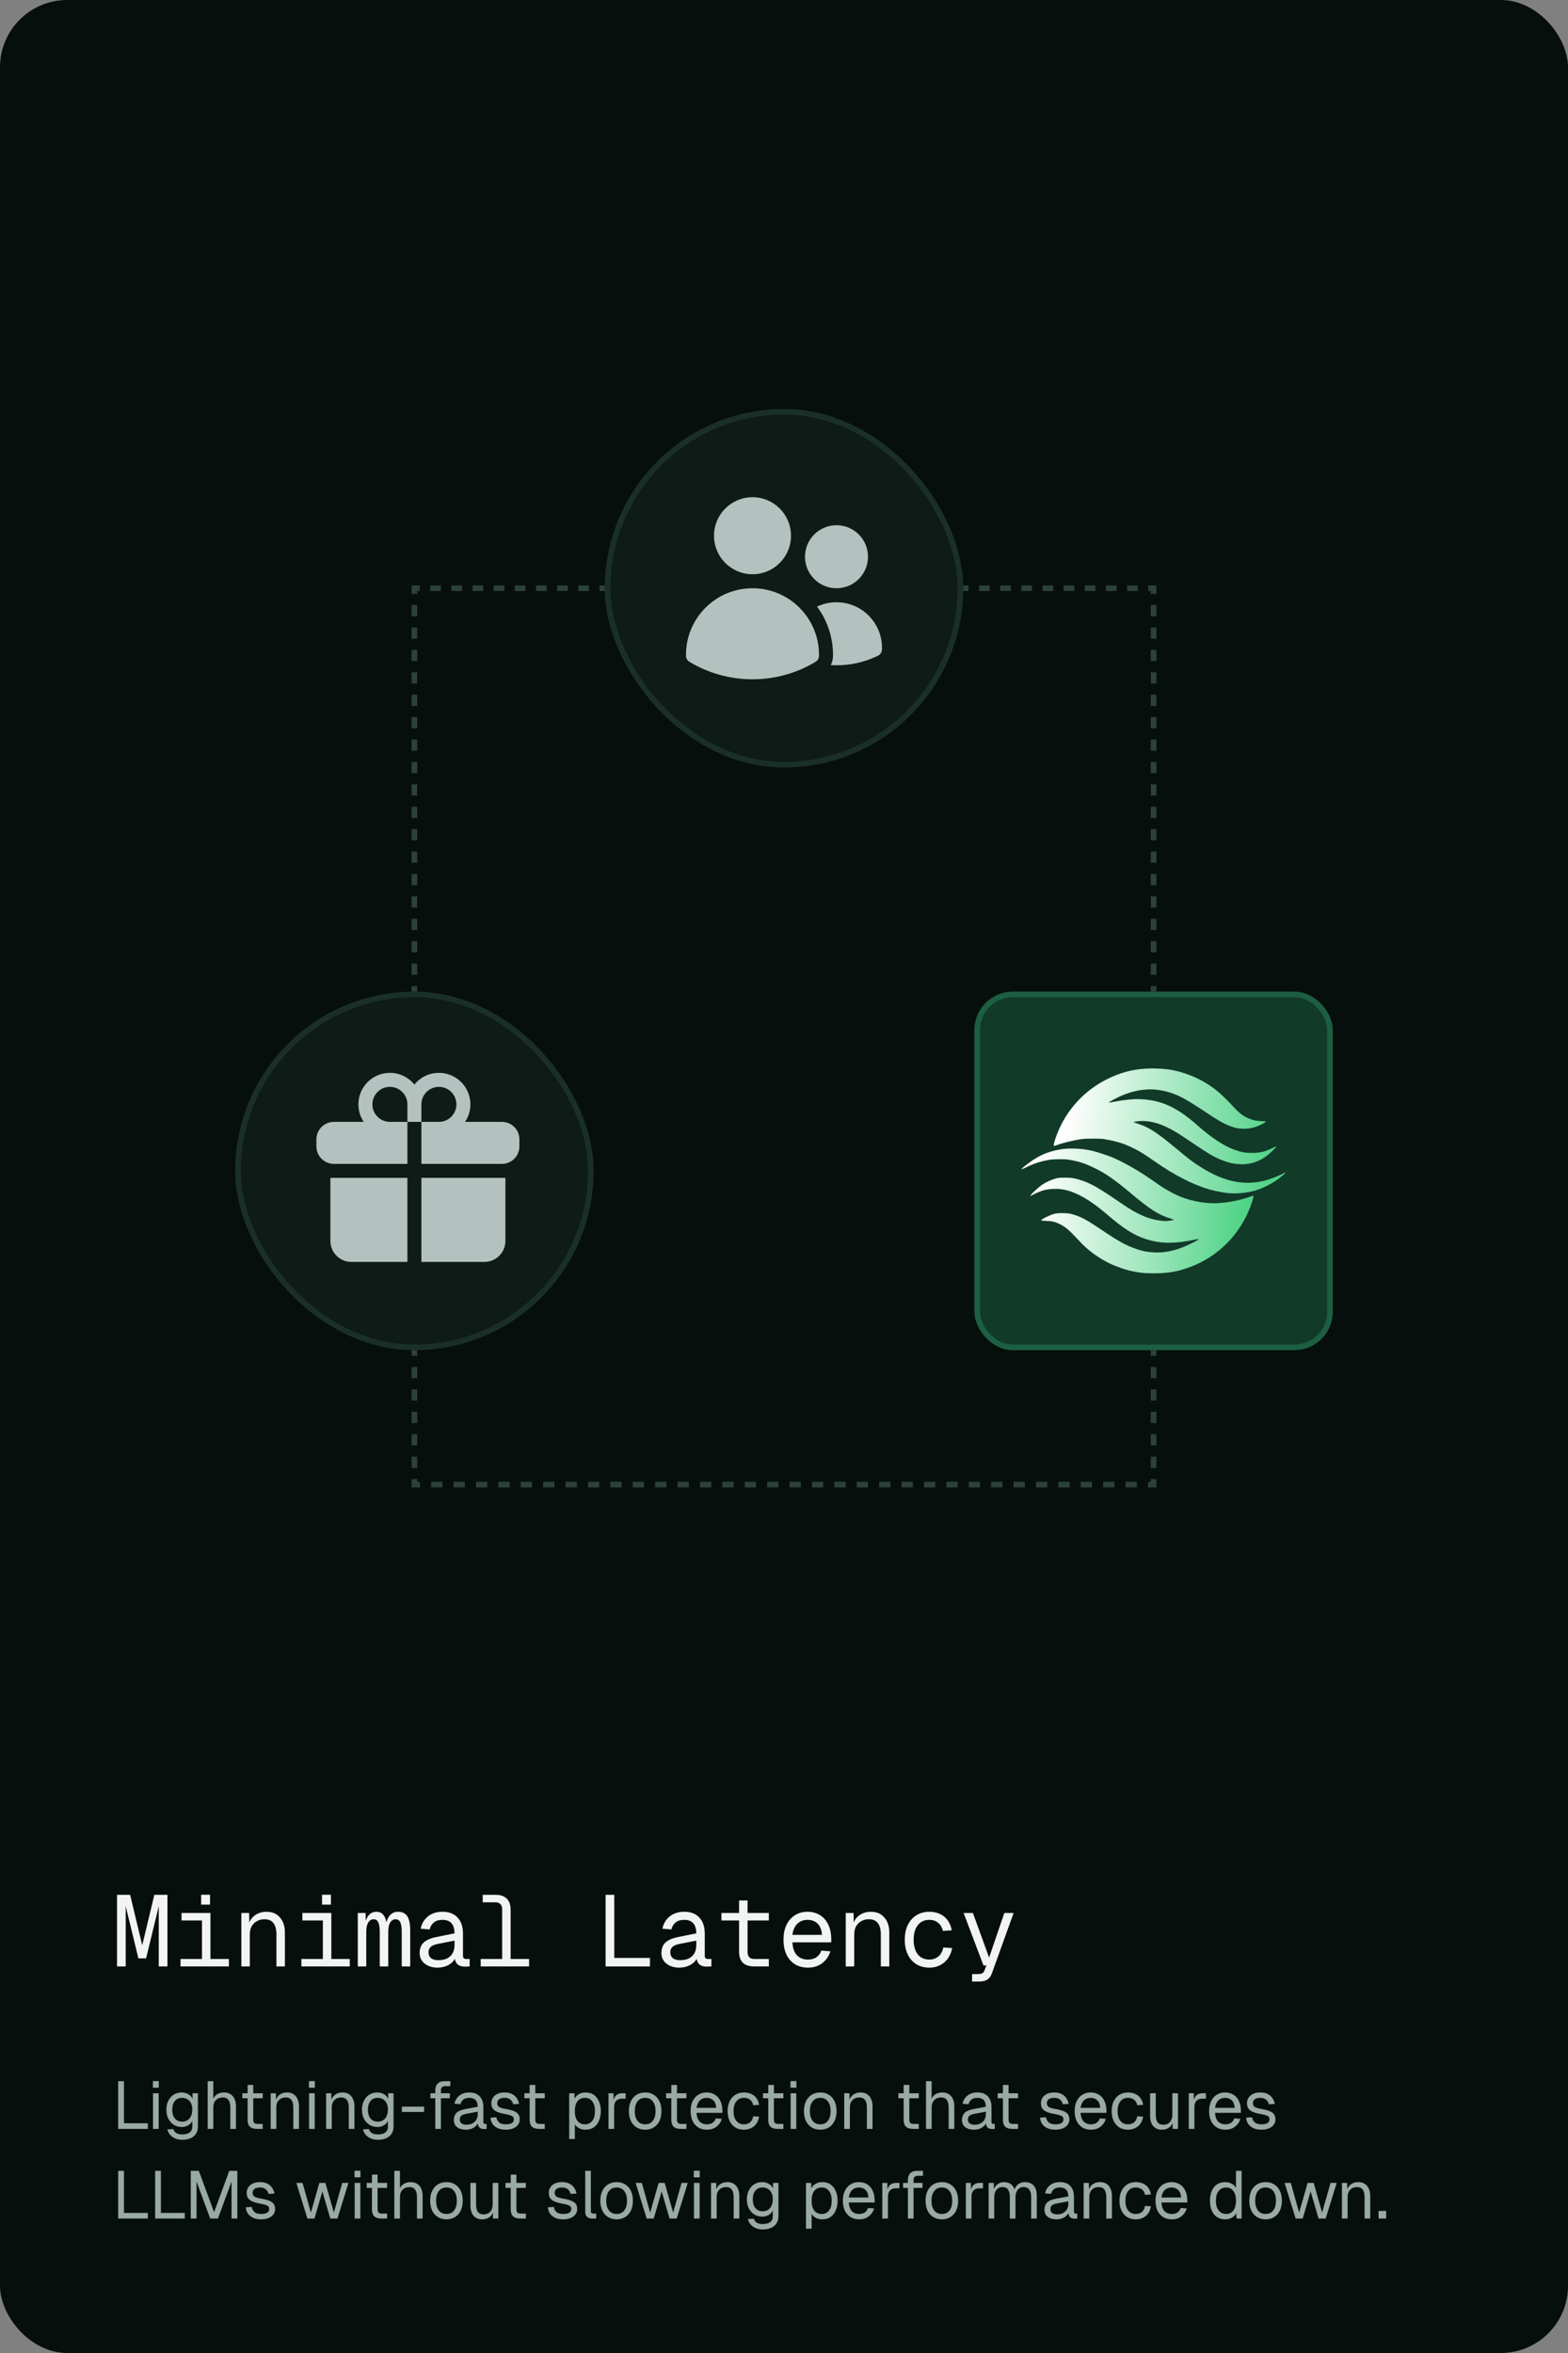 <svg width="280" height="420" viewBox="0 0 280 420" fill="none" xmlns="http://www.w3.org/2000/svg">
<rect x="0" y="0" width="280" height="420" fill="#808080" stroke="none"/>
<rect width="280" height="420" rx="12" fill="#070F0D"/>
<rect width="240" height="298" transform="translate(20 20)" fill="#070F0D"/>
<rect x="108.5" y="73.5" width="63" height="63" rx="31.5" fill="#0E1B17"/>
<rect x="108.5" y="73.5" width="63" height="63" rx="31.5" stroke="#1B2F2A"/>
<path d="M127.5 95.625C127.5 91.828 130.578 88.75 134.375 88.75C138.172 88.75 141.25 91.828 141.25 95.625C141.25 99.422 138.172 102.5 134.375 102.5C130.578 102.5 127.5 99.422 127.5 95.625Z" fill="#B4C2BF"/>
<path d="M143.75 99.375C143.75 96.268 146.268 93.75 149.375 93.75C152.482 93.75 155 96.268 155 99.375C155 102.482 152.482 105 149.375 105C146.268 105 143.75 102.482 143.75 99.375Z" fill="#B4C2BF"/>
<path d="M122.5 116.875C122.5 110.317 127.817 105 134.375 105C140.933 105 146.25 110.317 146.25 116.875V116.879C146.25 116.946 146.249 117.012 146.248 117.078C146.241 117.509 146.012 117.906 145.643 118.128C142.351 120.11 138.494 121.25 134.375 121.25C130.256 121.25 126.399 120.11 123.107 118.128C122.738 117.906 122.509 117.509 122.502 117.078C122.501 117.011 122.5 116.943 122.5 116.875Z" fill="#B4C2BF"/>
<path d="M148.75 116.88C148.75 116.96 148.749 117.041 148.748 117.12C148.738 117.685 148.602 118.23 148.359 118.72C148.695 118.74 149.034 118.75 149.375 118.75C152.034 118.75 154.553 118.134 156.794 117.035C157.206 116.834 157.474 116.423 157.493 115.965C157.497 115.852 157.5 115.739 157.5 115.625C157.5 111.138 153.862 107.5 149.375 107.5C148.131 107.5 146.952 107.78 145.898 108.279C147.689 110.677 148.75 113.652 148.75 116.875V116.88Z" fill="#B4C2BF"/>
<rect x="174.5" y="177.5" width="63" height="63" rx="6.357" fill="#113A29"/>
<rect x="174.5" y="177.5" width="63" height="63" rx="6.357" stroke="#1C5F43"/>
<path d="M204.185 227.222C202.111 226.975 200.862 226.651 198.922 225.852C197.983 225.465 197.514 225.224 196.525 224.616C195.028 223.696 193.861 222.732 192.676 221.451C190.919 219.549 190.355 219.061 189.27 218.509C188.433 218.091 187.92 217.964 186.854 217.926C186.36 217.907 185.935 217.862 185.916 217.837C185.827 217.691 187.355 216.924 188.237 216.664C188.865 216.48 190.602 216.493 191.325 216.689C192.936 217.127 193.918 217.64 196.639 219.479C199.797 221.61 201.198 222.377 203.024 222.973C204.109 223.328 204.54 223.417 205.656 223.519C207.85 223.722 210.05 223.252 212.523 222.054C213.563 221.553 214.172 221.191 214.058 221.153C214.026 221.147 213.512 221.236 212.923 221.356C210.139 221.933 207.818 221.978 205.77 221.49C203.278 220.9 201.363 219.841 198.605 217.539C198.085 217.101 197.412 216.537 197.114 216.29C194.495 214.102 192.143 212.79 190.076 212.358C189.017 212.136 187.438 212.174 186.43 212.441C185.884 212.587 185.041 212.935 184.47 213.246C184.236 213.379 184.026 213.468 184.007 213.449C183.906 213.341 185.364 211.965 186.113 211.458C186.804 210.989 187.711 210.583 188.586 210.342C189.017 210.228 189.251 210.202 190.171 210.209C191.376 210.209 191.858 210.285 193.024 210.659C194.832 211.242 196.284 212.073 200.253 214.806C203.151 216.803 205.199 217.679 207.507 217.913C208.142 217.977 208.338 217.97 208.909 217.881C209.53 217.78 209.663 217.742 209.6 217.698C209.587 217.685 209.207 217.558 208.75 217.412C206.759 216.765 205.307 215.821 201.921 212.98C199.143 210.659 197.552 209.537 195.726 208.623C193.893 207.704 192.707 207.305 190.837 206.994C190.114 206.873 188.085 206.892 187.349 207.026C185.7 207.324 184.527 207.71 183.094 208.433C182.777 208.592 182.492 208.712 182.454 208.7C182.27 208.636 183.9 207.381 185.047 206.696C186.284 205.96 187.533 205.504 189.156 205.193C190.653 204.901 192.821 204.958 194.629 205.326C195.738 205.548 197.901 206.252 198.953 206.727C200.044 207.222 200.691 207.552 201.743 208.142C203.506 209.124 204.495 209.765 207.26 211.705C208.078 212.276 209.816 213.214 210.773 213.595C213.03 214.489 215.542 214.901 217.755 214.743C219.562 214.609 221.407 214.235 223.075 213.658C223.487 213.519 223.842 213.411 223.861 213.43C223.905 213.481 223.588 214.59 223.316 215.307C221.496 220.215 217.704 224.108 212.891 226.017C210.564 226.937 208.63 227.298 206.087 227.285C205.288 227.279 204.432 227.254 204.185 227.222Z" fill="url(#paint0_linear_480_5375)"/>
<path d="M218.937 212.923C216.375 212.581 214.15 211.851 211.455 210.488C209.609 209.556 208.227 208.713 205.836 207.058C204.257 205.967 203.604 205.561 202.634 205.073C200.687 204.096 199.546 203.735 197.092 203.31C196.49 203.209 193.972 203.215 193.186 203.316C191.81 203.507 189.768 203.995 188.709 204.401C188.189 204.597 188.126 204.585 188.176 204.261C188.202 204.109 188.303 203.722 188.411 203.392C189.901 198.776 193.18 194.933 197.517 192.714C200.389 191.249 203.135 190.634 206.413 190.723C208.722 190.786 210.193 191.072 212.311 191.852C213.985 192.473 215.614 193.38 217.079 194.509C217.859 195.111 219.102 196.303 220.383 197.692C221.372 198.763 222.158 199.328 223.23 199.734C224.029 200.032 224.574 200.114 226.033 200.152C226.179 200.152 225.836 200.406 225.323 200.678C224.187 201.275 223.065 201.528 221.784 201.465C220.96 201.427 220.573 201.344 219.666 200.996C218.455 200.533 217.605 200.051 215.196 198.446C211.417 195.923 210.04 195.231 207.853 194.731C204.993 194.077 202.019 194.572 198.918 196.233C198.221 196.601 197.992 196.76 198.049 196.817C198.062 196.829 198.544 196.747 199.121 196.627C199.736 196.5 200.719 196.354 201.499 196.278C202.64 196.17 202.977 196.157 203.909 196.214C207.542 196.424 210.275 197.717 213.959 200.977C216.375 203.12 218.709 204.642 220.491 205.244C221.765 205.675 222.095 205.745 223.154 205.783C224.809 205.834 225.785 205.631 227.199 204.933C227.593 204.737 227.935 204.597 227.96 204.616C227.979 204.642 227.669 204.984 227.276 205.377C225.481 207.146 223.629 207.907 221.397 207.806C220.148 207.749 219.102 207.482 217.643 206.848C216.591 206.392 215.881 205.967 213.585 204.432C210.63 202.454 210.599 202.435 209.793 201.959C207.631 200.685 205.786 200.089 203.991 200.089C203.458 200.089 202.545 200.203 202.463 200.279C202.431 200.304 202.704 200.418 203.065 200.533C205.082 201.16 206.496 202.067 209.996 204.971C212.482 207.039 213.065 207.476 214.562 208.408C218.62 210.938 222.133 211.661 225.849 210.735C226.616 210.545 228.049 210.006 228.823 209.619C229.837 209.112 229.812 209.239 228.702 210.101C227.13 211.338 225.24 212.276 223.528 212.669C222.076 213.006 220.269 213.107 218.937 212.923Z" fill="url(#paint1_linear_480_5375)"/>
<rect x="42.5" y="177.5" width="63" height="63" rx="31.5" fill="#0E1B17"/>
<rect x="42.5" y="177.5" width="63" height="63" rx="31.5" stroke="#1B2F2A"/>
<path d="M69.625 193.999C67.899 193.999 66.5 195.398 66.5 197.124C66.5 198.85 67.899 200.249 69.625 200.249H72.75V207.749H59.625C57.899 207.749 56.5 206.35 56.5 204.624V203.374C56.5 201.648 57.899 200.249 59.625 200.249H64.947C64.349 199.355 64 198.28 64 197.124C64 194.017 66.518 191.499 69.625 191.499C71.392 191.499 72.969 192.314 74 193.588C75.031 192.314 76.608 191.499 78.375 191.499C81.482 191.499 84 194.017 84 197.124C84 198.28 83.651 199.355 83.053 200.249H89.625C91.351 200.249 92.75 201.648 92.75 203.374V204.624C92.75 206.35 91.351 207.749 89.625 207.749H75.25V200.249H78.375C80.101 200.249 81.5 198.85 81.5 197.124C81.5 195.398 80.101 193.999 78.375 193.999C76.649 193.999 75.25 195.398 75.25 197.124V200.249H72.75V197.124C72.75 195.398 71.351 193.999 69.625 193.999Z" fill="#B4C2BF"/>
<path d="M72.75 210.249H59V221.499C59 223.57 60.679 225.249 62.75 225.249H72.75V210.249Z" fill="#B4C2BF"/>
<path d="M75.25 210.249V225.249H86.5C88.571 225.249 90.25 223.57 90.25 221.499V210.249H75.25Z" fill="#B4C2BF"/>
<path d="M206 105H206.5V104.5H206V105ZM172 105.5H172.944V104.5H172V105.5ZM174.833 105.5H176.722V104.5H174.833V105.5ZM178.611 105.5H180.5V104.5H178.611V105.5ZM182.389 105.5H184.278V104.5H182.389V105.5ZM186.167 105.5H188.056V104.5H186.167V105.5ZM189.944 105.5H191.833V104.5H189.944V105.5ZM193.722 105.5H195.611V104.5H193.722V105.5ZM197.5 105.5H199.389V104.5H197.5V105.5ZM201.278 105.5H203.167V104.5H201.278V105.5ZM205.056 105.5H206V104.5H205.056V105.5ZM205.5 105V106H206.5V105H205.5ZM205.5 108V110H206.5V108H205.5ZM205.5 112V114H206.5V112H205.5ZM205.5 116V118H206.5V116H205.5ZM205.5 120V122H206.5V120H205.5ZM205.5 124V126H206.5V124H205.5ZM205.5 128V130H206.5V128H205.5ZM205.5 132V134H206.5V132H205.5ZM205.5 136V138H206.5V136H205.5ZM205.5 140V142H206.5V140H205.5ZM205.5 144V146H206.5V144H205.5ZM205.5 148V150H206.5V148H205.5ZM205.5 152V154H206.5V152H205.5ZM205.5 156V158H206.5V156H205.5ZM205.5 160V162H206.5V160H205.5ZM205.5 164V166H206.5V164H205.5ZM205.5 168V170H206.5V168H205.5ZM205.5 172V174H206.5V172H205.5ZM205.5 176V177H206.5V176H205.5Z" fill="#2D413B"/>
<path d="M74 105H73.5V104.5H74V105ZM108 105.5H107.056V104.5H108V105.5ZM105.167 105.5H103.278V104.5H105.167V105.5ZM101.389 105.5H99.5V104.5H101.389V105.5ZM97.611 105.5H95.722V104.5H97.611V105.5ZM93.833 105.5H91.944V104.5H93.833V105.5ZM90.056 105.5H88.167V104.5H90.056V105.5ZM86.278 105.5H84.389V104.5H86.278V105.5ZM82.5 105.5H80.611V104.5H82.5V105.5ZM78.722 105.5H76.833V104.5H78.722V105.5ZM74.944 105.5H74V104.5H74.944V105.5ZM74.5 105V106H73.5V105H74.5ZM74.5 108V110H73.5V108H74.5ZM74.5 112V114H73.5V112H74.5ZM74.5 116V118H73.5V116H74.5ZM74.5 120V122H73.5V120H74.5ZM74.5 124V126H73.5V124H74.5ZM74.5 128V130H73.5V128H74.5ZM74.5 132V134H73.5V132H74.5ZM74.5 136V138H73.5V136H74.5ZM74.5 140V142H73.5V140H74.5ZM74.5 144V146H73.5V144H74.5ZM74.5 148V150H73.5V148H74.5ZM74.5 152V154H73.5V152H74.5ZM74.5 156V158H73.5V156H74.5ZM74.5 160V162H73.5V160H74.5ZM74.5 164V166H73.5V164H74.5ZM74.5 168V170H73.5V168H74.5ZM74.5 172V174H73.5V172H74.5ZM74.5 176V177H73.5V176H74.5Z" fill="#2D413B"/>
<path d="M206 265V265.5H206.5V265H206ZM74 265H73.5V265.5H74V265ZM73.5 241V242H74.5V241H73.5ZM73.5 244V246H74.5V244H73.5ZM73.5 248V250H74.5V248H73.5ZM73.5 252V254H74.5V252H73.5ZM73.5 256V258H74.5V256H73.5ZM73.5 260V262H74.5V260H73.5ZM73.5 264V265H74.5V264H73.5ZM74 265.5H75V264.5H74V265.5ZM77 265.5H79V264.5H77V265.5ZM81 265.5H83V264.5H81V265.5ZM85 265.5H87V264.5H85V265.5ZM89 265.5H91V264.5H89V265.5ZM93 265.5H95V264.5H93V265.5ZM97 265.5H99V264.5H97V265.5ZM101 265.5H103V264.5H101V265.5ZM105 265.5H107V264.5H105V265.5ZM109 265.5H111V264.5H109V265.5ZM113 265.5H115V264.5H113V265.5ZM117 265.5H119V264.5H117V265.5ZM121 265.5H123V264.5H121V265.5ZM125 265.5H127V264.5H125V265.5ZM129 265.5H131V264.5H129V265.5ZM133 265.5H135V264.5H133V265.5ZM137 265.5H139V264.5H137V265.5ZM141 265.5H143V264.5H141V265.5ZM145 265.5H147V264.5H145V265.5ZM149 265.5H151V264.5H149V265.5ZM153 265.5H155V264.5H153V265.5ZM157 265.5H159V264.5H157V265.5ZM161 265.5H163V264.5H161V265.5ZM165 265.5H167V264.5H165V265.5ZM169 265.5H171V264.5H169V265.5ZM173 265.5H175V264.5H173V265.5ZM177 265.5H179V264.5H177V265.5ZM181 265.5H183V264.5H181V265.5ZM185 265.5H187V264.5H185V265.5ZM189 265.5H191V264.5H189V265.5ZM193 265.5H195V264.5H193V265.5ZM197 265.5H199V264.5H197V265.5ZM201 265.5H203V264.5H201V265.5ZM205 265.5H206V264.5H205V265.5ZM206.5 265V264H205.5V265H206.5ZM206.5 262V260H205.5V262H206.5ZM206.5 258V256H205.5V258H206.5ZM206.5 254V252H205.5V254H206.5ZM206.5 250V248H205.5V250H206.5ZM206.5 246V244H205.5V246H206.5ZM206.5 242V241H205.5V242H206.5Z" fill="#2D413B"/>
<path d="M24.716 349.56L22.304 339.66H22.448V351H20.9V338.22H23.24L25.76 348.732H25.04L27.56 338.22H29.9V351H28.352V339.66H28.496L26.084 349.56H24.716ZM36.067 351V341.46H37.579V351H36.067ZM32.233 351V349.668H40.873V351H32.233ZM32.413 342.792V341.46H37.579V342.792H32.413ZM35.923 339.966V338.202H37.507V339.966H35.923ZM43.098 351V341.46H44.484L44.538 343.89L44.358 343.728C44.478 343.164 44.694 342.702 45.006 342.342C45.33 341.97 45.714 341.694 46.158 341.514C46.602 341.334 47.07 341.244 47.562 341.244C48.294 341.244 48.9 341.406 49.38 341.73C49.872 342.054 50.244 342.492 50.496 343.044C50.748 343.584 50.874 344.19 50.874 344.862V351H49.362V345.294C49.362 344.406 49.188 343.734 48.84 343.278C48.492 342.81 47.958 342.576 47.238 342.576C46.746 342.576 46.302 342.684 45.906 342.9C45.51 343.104 45.192 343.41 44.952 343.818C44.724 344.214 44.61 344.706 44.61 345.294V351H43.098ZM57.653 351V341.46H59.165V351H57.653ZM53.819 351V349.668H62.459V351H53.819ZM53.999 342.792V341.46H59.165V342.792H53.999ZM57.509 339.966V338.202H59.093V339.966H57.509ZM63.892 351V341.46H65.278L65.332 343.584L65.152 343.548C65.26 342.84 65.488 342.282 65.836 341.874C66.196 341.454 66.652 341.244 67.204 341.244C67.768 341.244 68.2 341.448 68.5 341.856C68.812 342.264 69.004 342.864 69.076 343.656H68.896C69.004 342.912 69.244 342.324 69.616 341.892C70 341.46 70.48 341.244 71.056 341.244C71.824 341.244 72.382 341.508 72.73 342.036C73.078 342.564 73.252 343.44 73.252 344.664V351H71.74V344.88C71.74 344.028 71.65 343.434 71.47 343.098C71.29 342.75 71.008 342.576 70.624 342.576C70.372 342.576 70.15 342.66 69.958 342.828C69.766 342.984 69.61 343.236 69.49 343.584C69.382 343.932 69.328 344.376 69.328 344.916V351H67.816V344.88C67.816 344.064 67.726 343.476 67.546 343.116C67.378 342.756 67.096 342.576 66.7 342.576C66.448 342.576 66.226 342.66 66.034 342.828C65.842 342.984 65.686 343.236 65.566 343.584C65.458 343.932 65.404 344.376 65.404 344.916V351H63.892ZM78.105 351.216C77.505 351.216 76.965 351.108 76.485 350.892C76.005 350.676 75.627 350.376 75.351 349.992C75.075 349.596 74.937 349.14 74.937 348.624C74.937 347.808 75.177 347.178 75.657 346.734C76.149 346.278 76.917 345.948 77.961 345.744L81.165 345.096C81.165 344.28 80.979 343.674 80.607 343.278C80.247 342.882 79.725 342.684 79.041 342.684C78.381 342.684 77.865 342.834 77.493 343.134C77.121 343.422 76.863 343.842 76.719 344.394L75.117 344.268C75.297 343.368 75.723 342.642 76.395 342.09C77.079 341.526 77.961 341.244 79.041 341.244C80.193 341.244 81.087 341.592 81.723 342.288C82.359 342.972 82.677 343.92 82.677 345.132V349.092C82.677 349.308 82.725 349.458 82.821 349.542C82.917 349.626 83.061 349.668 83.253 349.668H83.865V351C83.793 351.012 83.679 351.018 83.523 351.018C83.367 351.03 83.217 351.036 83.073 351.036C82.665 351.036 82.317 350.97 82.029 350.838C81.753 350.706 81.543 350.496 81.399 350.208C81.255 349.908 81.177 349.524 81.165 349.056H81.453C81.369 349.464 81.165 349.836 80.841 350.172C80.529 350.496 80.133 350.754 79.653 350.946C79.173 351.126 78.657 351.216 78.105 351.216ZM78.249 349.884C78.897 349.884 79.437 349.776 79.869 349.56C80.301 349.332 80.625 349.02 80.841 348.624C81.057 348.216 81.165 347.748 81.165 347.22V346.392L78.249 346.968C77.601 347.088 77.151 347.274 76.899 347.526C76.647 347.766 76.521 348.084 76.521 348.48C76.521 348.924 76.671 349.272 76.971 349.524C77.283 349.764 77.709 349.884 78.249 349.884ZM89.672 351V340.776C89.672 340.392 89.564 340.092 89.348 339.876C89.132 339.66 88.832 339.552 88.448 339.552H86.198V338.22H88.52C89.396 338.22 90.056 338.448 90.5 338.904C90.956 339.348 91.184 340.008 91.184 340.884V351H89.672ZM85.838 351V349.668H94.478V351H85.838ZM108.144 351V338.22H109.692V350.28L108.918 349.488H116.064V351H108.144ZM121.277 351.216C120.677 351.216 120.137 351.108 119.657 350.892C119.177 350.676 118.799 350.376 118.523 349.992C118.247 349.596 118.109 349.14 118.109 348.624C118.109 347.808 118.349 347.178 118.829 346.734C119.321 346.278 120.089 345.948 121.133 345.744L124.337 345.096C124.337 344.28 124.151 343.674 123.779 343.278C123.419 342.882 122.897 342.684 122.213 342.684C121.553 342.684 121.037 342.834 120.665 343.134C120.293 343.422 120.035 343.842 119.891 344.394L118.289 344.268C118.469 343.368 118.895 342.642 119.567 342.09C120.251 341.526 121.133 341.244 122.213 341.244C123.365 341.244 124.259 341.592 124.895 342.288C125.531 342.972 125.849 343.92 125.849 345.132V349.092C125.849 349.308 125.897 349.458 125.993 349.542C126.089 349.626 126.233 349.668 126.425 349.668H127.037V351C126.965 351.012 126.851 351.018 126.695 351.018C126.539 351.03 126.389 351.036 126.245 351.036C125.837 351.036 125.489 350.97 125.201 350.838C124.925 350.706 124.715 350.496 124.571 350.208C124.427 349.908 124.349 349.524 124.337 349.056H124.625C124.541 349.464 124.337 349.836 124.013 350.172C123.701 350.496 123.305 350.754 122.825 350.946C122.345 351.126 121.829 351.216 121.277 351.216ZM121.421 349.884C122.069 349.884 122.609 349.776 123.041 349.56C123.473 349.332 123.797 349.02 124.013 348.624C124.229 348.216 124.337 347.748 124.337 347.22V346.392L121.421 346.968C120.773 347.088 120.323 347.274 120.071 347.526C119.819 347.766 119.693 348.084 119.693 348.48C119.693 348.924 119.843 349.272 120.143 349.524C120.455 349.764 120.881 349.884 121.421 349.884ZM134.734 351C133.81 351 133.12 350.784 132.664 350.352C132.208 349.92 131.98 349.26 131.98 348.372V339.228H133.492V348.372C133.492 348.816 133.594 349.146 133.798 349.362C134.002 349.566 134.314 349.668 134.734 349.668H137.29V351H134.734ZM128.83 342.792V341.46H137.29V342.792H128.83ZM144.285 351.216C143.385 351.216 142.605 351.012 141.945 350.604C141.297 350.196 140.793 349.62 140.433 348.876C140.085 348.12 139.911 347.238 139.911 346.23C139.911 345.222 140.085 344.346 140.433 343.602C140.793 342.858 141.291 342.282 141.927 341.874C142.575 341.454 143.337 341.244 144.213 341.244C145.041 341.244 145.773 341.442 146.409 341.838C147.045 342.222 147.543 342.786 147.903 343.53C148.263 344.274 148.443 345.18 148.443 346.248V346.698H141.495C141.555 347.718 141.825 348.486 142.305 349.002C142.797 349.518 143.457 349.776 144.285 349.776C144.909 349.776 145.419 349.632 145.815 349.344C146.223 349.044 146.505 348.654 146.661 348.174L148.281 348.3C148.029 349.152 147.549 349.854 146.841 350.406C146.145 350.946 145.293 351.216 144.285 351.216ZM141.495 345.366H146.787C146.715 344.442 146.445 343.764 145.977 343.332C145.509 342.9 144.921 342.684 144.213 342.684C143.481 342.684 142.875 342.912 142.395 343.368C141.927 343.812 141.627 344.478 141.495 345.366ZM151.028 351V341.46H152.414L152.468 343.89L152.288 343.728C152.408 343.164 152.624 342.702 152.936 342.342C153.26 341.97 153.644 341.694 154.088 341.514C154.532 341.334 155 341.244 155.492 341.244C156.224 341.244 156.83 341.406 157.31 341.73C157.802 342.054 158.174 342.492 158.426 343.044C158.678 343.584 158.804 344.19 158.804 344.862V351H157.292V345.294C157.292 344.406 157.118 343.734 156.77 343.278C156.422 342.81 155.888 342.576 155.168 342.576C154.676 342.576 154.232 342.684 153.836 342.9C153.44 343.104 153.122 343.41 152.882 343.818C152.654 344.214 152.54 344.706 152.54 345.294V351H151.028ZM165.961 351.216C165.073 351.216 164.299 351.012 163.639 350.604C162.979 350.196 162.469 349.62 162.109 348.876C161.749 348.12 161.569 347.238 161.569 346.23C161.569 345.222 161.749 344.346 162.109 343.602C162.469 342.858 162.979 342.282 163.639 341.874C164.299 341.454 165.073 341.244 165.961 341.244C166.669 341.244 167.299 341.376 167.851 341.64C168.403 341.892 168.859 342.264 169.219 342.756C169.579 343.248 169.825 343.848 169.957 344.556L168.373 344.664C168.229 344.028 167.941 343.542 167.509 343.206C167.089 342.858 166.573 342.684 165.961 342.684C165.085 342.684 164.395 343.002 163.891 343.638C163.399 344.262 163.153 345.126 163.153 346.23C163.153 347.334 163.399 348.204 163.891 348.84C164.395 349.464 165.085 349.776 165.961 349.776C166.573 349.776 167.101 349.596 167.545 349.236C168.001 348.876 168.301 348.336 168.445 347.616L170.029 347.724C169.897 348.432 169.645 349.05 169.273 349.578C168.901 350.094 168.433 350.496 167.869 350.784C167.305 351.072 166.669 351.216 165.961 351.216ZM173.586 353.7V352.368H174.684C175.02 352.368 175.266 352.314 175.422 352.206C175.59 352.11 175.716 351.948 175.8 351.72L176.142 350.82H175.62L172.074 341.46H173.73L176.628 349.416L179.346 341.46H181.002L177.132 352.206C176.952 352.722 176.682 353.1 176.322 353.34C175.962 353.58 175.464 353.7 174.828 353.7H173.586Z" fill="#F1F4F3"/>
<path d="M21.104 380V371.48H22.136V379.52L21.62 378.992H26.396V380H21.104ZM27.323 380V373.64H28.331V380H27.323ZM27.299 372.644V371.468H28.355V372.644H27.299ZM32.548 381.944C32.092 381.944 31.68 381.868 31.312 381.716C30.944 381.564 30.636 381.348 30.388 381.068C30.14 380.788 29.972 380.464 29.884 380.096L30.94 380.024C31.036 380.32 31.204 380.552 31.444 380.72C31.692 380.896 32.06 380.984 32.548 380.984C33.124 380.984 33.564 380.868 33.868 380.636C34.18 380.404 34.336 380.056 34.336 379.592V378.56C34.184 378.896 33.94 379.164 33.604 379.364C33.268 379.564 32.892 379.664 32.476 379.664C31.94 379.664 31.46 379.532 31.036 379.268C30.62 379.004 30.292 378.64 30.052 378.176C29.82 377.712 29.704 377.18 29.704 376.58C29.704 375.972 29.82 375.44 30.052 374.984C30.284 374.52 30.604 374.156 31.012 373.892C31.428 373.628 31.9 373.496 32.428 373.496C32.876 373.496 33.276 373.6 33.628 373.808C33.988 374.016 34.24 374.296 34.384 374.648V373.64H35.344V379.568C35.344 380.064 35.232 380.488 35.008 380.84C34.784 381.2 34.464 381.472 34.048 381.656C33.632 381.848 33.132 381.944 32.548 381.944ZM32.524 378.704C33.068 378.704 33.504 378.516 33.832 378.14C34.16 377.756 34.328 377.236 34.336 376.58C34.344 376.14 34.272 375.764 34.12 375.452C33.976 375.132 33.764 374.888 33.484 374.72C33.212 374.544 32.892 374.456 32.524 374.456C31.964 374.456 31.528 374.648 31.216 375.032C30.912 375.408 30.76 375.924 30.76 376.58C30.76 377.236 30.916 377.756 31.228 378.14C31.548 378.516 31.98 378.704 32.524 378.704ZM37.085 380V371.48H38.093V375.044L37.973 375.02C38.053 374.668 38.189 374.38 38.381 374.156C38.573 373.932 38.809 373.768 39.089 373.664C39.369 373.552 39.677 373.496 40.013 373.496C40.469 373.496 40.853 373.6 41.165 373.808C41.485 374.008 41.725 374.292 41.885 374.66C42.053 375.02 42.137 375.436 42.137 375.908V380H41.129V376.196C41.129 375.58 41.017 375.124 40.793 374.828C40.577 374.532 40.245 374.384 39.797 374.384C39.285 374.384 38.873 374.54 38.561 374.852C38.249 375.164 38.093 375.616 38.093 376.208V380H37.085ZM45.905 380C45.329 380 44.901 379.868 44.621 379.604C44.349 379.34 44.213 378.928 44.213 378.368V372.152H45.221V378.344C45.221 378.632 45.285 378.832 45.413 378.944C45.541 379.056 45.737 379.112 46.001 379.112H46.913V380H45.905ZM43.277 374.528V373.64H46.913V374.528H43.277ZM48.335 380V373.64H49.259L49.295 375.26L49.175 375.152C49.255 374.776 49.395 374.468 49.595 374.228C49.795 373.98 50.035 373.796 50.315 373.676C50.603 373.556 50.911 373.496 51.239 373.496C51.727 373.496 52.127 373.604 52.439 373.82C52.759 374.036 52.995 374.328 53.147 374.696C53.307 375.056 53.387 375.46 53.387 375.908V380H52.379V376.196C52.379 375.804 52.331 375.476 52.235 375.212C52.147 374.94 52.003 374.736 51.803 374.6C51.603 374.456 51.343 374.384 51.023 374.384C50.535 374.384 50.131 374.54 49.811 374.852C49.499 375.156 49.343 375.604 49.343 376.196V380H48.335ZM55.191 380V373.64H56.199V380H55.191ZM55.166 372.644V371.468H56.222V372.644H55.166ZM58.237 380V373.64H59.161L59.197 375.26L59.077 375.152C59.157 374.776 59.297 374.468 59.497 374.228C59.697 373.98 59.937 373.796 60.217 373.676C60.505 373.556 60.813 373.496 61.141 373.496C61.629 373.496 62.029 373.604 62.341 373.82C62.661 374.036 62.897 374.328 63.049 374.696C63.209 375.056 63.289 375.46 63.289 375.908V380H62.281V376.196C62.281 375.804 62.233 375.476 62.137 375.212C62.049 374.94 61.905 374.736 61.705 374.6C61.505 374.456 61.245 374.384 60.925 374.384C60.437 374.384 60.033 374.54 59.713 374.852C59.401 375.156 59.245 375.604 59.245 376.196V380H58.237ZM67.481 381.944C67.025 381.944 66.613 381.868 66.245 381.716C65.877 381.564 65.569 381.348 65.321 381.068C65.073 380.788 64.905 380.464 64.817 380.096L65.873 380.024C65.969 380.32 66.137 380.552 66.377 380.72C66.625 380.896 66.993 380.984 67.481 380.984C68.057 380.984 68.497 380.868 68.801 380.636C69.113 380.404 69.269 380.056 69.269 379.592V378.56C69.117 378.896 68.873 379.164 68.537 379.364C68.201 379.564 67.825 379.664 67.409 379.664C66.873 379.664 66.393 379.532 65.969 379.268C65.553 379.004 65.225 378.64 64.985 378.176C64.753 377.712 64.637 377.18 64.637 376.58C64.637 375.972 64.753 375.44 64.985 374.984C65.217 374.52 65.537 374.156 65.945 373.892C66.361 373.628 66.833 373.496 67.361 373.496C67.809 373.496 68.209 373.6 68.561 373.808C68.921 374.016 69.173 374.296 69.317 374.648V373.64H70.277V379.568C70.277 380.064 70.165 380.488 69.941 380.84C69.717 381.2 69.397 381.472 68.981 381.656C68.565 381.848 68.065 381.944 67.481 381.944ZM67.457 378.704C68.001 378.704 68.437 378.516 68.765 378.14C69.093 377.756 69.261 377.236 69.269 376.58C69.277 376.14 69.205 375.764 69.053 375.452C68.909 375.132 68.697 374.888 68.417 374.72C68.145 374.544 67.825 374.456 67.457 374.456C66.897 374.456 66.461 374.648 66.149 375.032C65.845 375.408 65.693 375.924 65.693 376.58C65.693 377.236 65.849 377.756 66.161 378.14C66.481 378.516 66.913 378.704 67.457 378.704ZM71.762 376.976V376.028H75.734V376.976H71.762ZM77.728 380V373.064C77.728 372.592 77.865 372.212 78.136 371.924C78.409 371.628 78.832 371.48 79.409 371.48H80.416V372.368H79.481C79.233 372.368 79.044 372.436 78.916 372.572C78.796 372.708 78.737 372.896 78.737 373.136V380H77.728ZM76.865 374.528V373.64H80.332V374.528H76.865ZM83.192 380.144C82.536 380.144 82.012 379.992 81.62 379.688C81.236 379.384 81.044 378.96 81.044 378.416C81.044 377.872 81.204 377.444 81.524 377.132C81.844 376.82 82.352 376.6 83.048 376.472L85.304 376.052C85.304 375.516 85.176 375.116 84.92 374.852C84.672 374.588 84.296 374.456 83.792 374.456C83.352 374.456 83.004 374.556 82.748 374.756C82.492 374.948 82.316 375.228 82.22 375.596L81.152 375.512C81.272 374.912 81.56 374.428 82.016 374.06C82.48 373.684 83.072 373.496 83.792 373.496C84.608 373.496 85.232 373.728 85.664 374.192C86.096 374.648 86.312 375.28 86.312 376.088V378.716C86.312 378.86 86.336 378.964 86.384 379.028C86.44 379.084 86.528 379.112 86.648 379.112H86.9V380C86.868 380.008 86.816 380.012 86.744 380.012C86.672 380.02 86.596 380.024 86.516 380.024C86.228 380.024 85.992 379.98 85.808 379.892C85.632 379.796 85.504 379.652 85.424 379.46C85.344 379.26 85.304 379 85.304 378.68L85.424 378.704C85.368 378.976 85.232 379.224 85.016 379.448C84.8 379.664 84.532 379.836 84.212 379.964C83.892 380.084 83.552 380.144 83.192 380.144ZM83.288 379.256C83.712 379.256 84.072 379.176 84.368 379.016C84.672 378.848 84.904 378.624 85.064 378.344C85.224 378.056 85.304 377.736 85.304 377.384V376.928L83.24 377.312C82.808 377.392 82.508 377.516 82.34 377.684C82.18 377.844 82.1 378.056 82.1 378.32C82.1 378.616 82.204 378.848 82.412 379.016C82.628 379.176 82.92 379.256 83.288 379.256ZM90.331 380.144C89.763 380.144 89.279 380.052 88.879 379.868C88.487 379.684 88.179 379.432 87.955 379.112C87.739 378.784 87.615 378.412 87.583 377.996L88.639 377.924C88.703 378.308 88.867 378.616 89.131 378.848C89.395 379.072 89.795 379.184 90.331 379.184C90.763 379.184 91.107 379.116 91.363 378.98C91.627 378.836 91.759 378.608 91.759 378.296C91.759 378.128 91.719 377.988 91.639 377.876C91.559 377.764 91.403 377.668 91.171 377.588C90.939 377.5 90.595 377.416 90.139 377.336C89.531 377.224 89.051 377.088 88.699 376.928C88.355 376.76 88.107 376.556 87.955 376.316C87.811 376.068 87.739 375.776 87.739 375.44C87.739 374.872 87.947 374.408 88.363 374.048C88.779 373.68 89.371 373.496 90.139 373.496C90.659 373.496 91.095 373.592 91.447 373.784C91.807 373.968 92.087 374.216 92.287 374.528C92.495 374.832 92.631 375.168 92.695 375.536L91.639 375.608C91.591 375.384 91.503 375.188 91.375 375.02C91.247 374.844 91.079 374.708 90.871 374.612C90.663 374.508 90.415 374.456 90.127 374.456C89.671 374.456 89.335 374.544 89.119 374.72C88.903 374.896 88.795 375.12 88.795 375.392C88.795 375.6 88.843 375.772 88.939 375.908C89.043 376.036 89.207 376.144 89.431 376.232C89.655 376.312 89.955 376.384 90.331 376.448C90.979 376.56 91.483 376.696 91.843 376.856C92.203 377.016 92.455 377.212 92.599 377.444C92.743 377.676 92.815 377.96 92.815 378.296C92.815 378.688 92.703 379.024 92.479 379.304C92.263 379.576 91.967 379.784 91.591 379.928C91.223 380.072 90.803 380.144 90.331 380.144ZM96.272 380C95.696 380 95.268 379.868 94.988 379.604C94.716 379.34 94.58 378.928 94.58 378.368V372.152H95.588V378.344C95.588 378.632 95.652 378.832 95.78 378.944C95.908 379.056 96.104 379.112 96.368 379.112H97.28V380H96.272ZM93.644 374.528V373.64H97.28V374.528H93.644ZM101.644 381.8V373.64H102.58L102.604 375.008L102.46 374.936C102.62 374.464 102.884 374.108 103.252 373.868C103.628 373.62 104.06 373.496 104.548 373.496C105.18 373.496 105.696 373.652 106.096 373.964C106.504 374.276 106.804 374.684 106.996 375.188C107.196 375.692 107.296 376.236 107.296 376.82C107.296 377.404 107.196 377.948 106.996 378.452C106.804 378.956 106.504 379.364 106.096 379.676C105.696 379.988 105.18 380.144 104.548 380.144C104.22 380.144 103.912 380.088 103.624 379.976C103.344 379.864 103.104 379.708 102.904 379.508C102.712 379.308 102.58 379.072 102.508 378.8L102.652 378.632V381.8H101.644ZM104.452 379.184C105.004 379.184 105.44 378.976 105.76 378.56C106.08 378.144 106.24 377.564 106.24 376.82C106.24 376.076 106.08 375.496 105.76 375.08C105.44 374.664 105.004 374.456 104.452 374.456C104.084 374.456 103.764 374.544 103.492 374.72C103.228 374.896 103.02 375.16 102.868 375.512C102.724 375.864 102.652 376.3 102.652 376.82C102.652 377.34 102.724 377.776 102.868 378.128C103.012 378.48 103.22 378.744 103.492 378.92C103.764 379.096 104.084 379.184 104.452 379.184ZM108.663 380V373.64H109.551L109.599 375.248L109.503 375.212C109.583 374.668 109.755 374.272 110.019 374.024C110.291 373.768 110.651 373.64 111.099 373.64H111.723V374.6H111.111C110.791 374.6 110.523 374.66 110.307 374.78C110.099 374.892 109.939 375.064 109.827 375.296C109.723 375.52 109.671 375.808 109.671 376.16V380H108.663ZM115.214 380.144C114.63 380.144 114.118 380.008 113.678 379.736C113.238 379.464 112.898 379.08 112.658 378.584C112.418 378.08 112.298 377.492 112.298 376.82C112.298 376.14 112.418 375.552 112.658 375.056C112.898 374.56 113.238 374.176 113.678 373.904C114.118 373.632 114.63 373.496 115.214 373.496C115.798 373.496 116.306 373.632 116.738 373.904C117.178 374.176 117.518 374.56 117.758 375.056C117.998 375.552 118.118 376.14 118.118 376.82C118.118 377.492 117.998 378.08 117.758 378.584C117.518 379.08 117.178 379.464 116.738 379.736C116.306 380.008 115.798 380.144 115.214 380.144ZM115.214 379.184C115.798 379.184 116.25 378.976 116.57 378.56C116.898 378.136 117.062 377.556 117.062 376.82C117.062 376.084 116.898 375.508 116.57 375.092C116.25 374.668 115.798 374.456 115.214 374.456C114.63 374.456 114.174 374.668 113.846 375.092C113.518 375.508 113.354 376.084 113.354 376.82C113.354 377.556 113.518 378.136 113.846 378.56C114.174 378.976 114.63 379.184 115.214 379.184ZM121.573 380C120.997 380 120.569 379.868 120.289 379.604C120.017 379.34 119.881 378.928 119.881 378.368V372.152H120.889V378.344C120.889 378.632 120.953 378.832 121.081 378.944C121.209 379.056 121.405 379.112 121.669 379.112H122.581V380H121.573ZM118.945 374.528V373.64H122.581V374.528H118.945ZM126.241 380.144C125.641 380.144 125.121 380.008 124.681 379.736C124.249 379.464 123.913 379.08 123.673 378.584C123.441 378.08 123.325 377.492 123.325 376.82C123.325 376.148 123.441 375.564 123.673 375.068C123.913 374.572 124.245 374.188 124.669 373.916C125.101 373.636 125.609 373.496 126.193 373.496C126.745 373.496 127.233 373.628 127.657 373.892C128.081 374.148 128.409 374.524 128.641 375.02C128.881 375.516 129.001 376.12 129.001 376.832V377.132H124.381C124.421 377.812 124.601 378.324 124.921 378.668C125.249 379.012 125.689 379.184 126.241 379.184C126.657 379.184 126.997 379.088 127.261 378.896C127.533 378.696 127.721 378.436 127.825 378.116L128.905 378.2C128.737 378.768 128.417 379.236 127.945 379.604C127.481 379.964 126.913 380.144 126.241 380.144ZM124.381 376.244H127.897C127.849 375.628 127.669 375.176 127.357 374.888C127.053 374.6 126.665 374.456 126.193 374.456C125.705 374.456 125.301 374.608 124.981 374.912C124.669 375.208 124.469 375.652 124.381 376.244ZM132.85 380.144C132.258 380.144 131.742 380.008 131.302 379.736C130.87 379.464 130.534 379.08 130.294 378.584C130.054 378.08 129.934 377.492 129.934 376.82C129.934 376.148 130.054 375.564 130.294 375.068C130.534 374.572 130.87 374.188 131.302 373.916C131.742 373.636 132.258 373.496 132.85 373.496C133.338 373.496 133.77 373.584 134.146 373.76C134.53 373.928 134.842 374.176 135.082 374.504C135.322 374.832 135.478 375.232 135.55 375.704L134.494 375.776C134.422 375.352 134.238 375.028 133.942 374.804C133.646 374.572 133.282 374.456 132.85 374.456C132.266 374.456 131.81 374.668 131.482 375.092C131.154 375.508 130.99 376.084 130.99 376.82C130.99 377.556 131.154 378.136 131.482 378.56C131.81 378.976 132.266 379.184 132.85 379.184C133.282 379.184 133.646 379.064 133.942 378.824C134.238 378.584 134.422 378.224 134.494 377.744L135.55 377.816C135.478 378.288 135.322 378.7 135.082 379.052C134.842 379.396 134.53 379.664 134.146 379.856C133.77 380.048 133.338 380.144 132.85 380.144ZM138.882 380C138.306 380 137.878 379.868 137.598 379.604C137.326 379.34 137.19 378.928 137.19 378.368V372.152H138.198V378.344C138.198 378.632 138.262 378.832 138.39 378.944C138.518 379.056 138.714 379.112 138.978 379.112H139.89V380H138.882ZM136.254 374.528V373.64H139.89V374.528H136.254ZM141.183 380V373.64H142.191V380H141.183ZM141.159 372.644V371.468H142.215V372.644H141.159ZM146.479 380.144C145.895 380.144 145.383 380.008 144.943 379.736C144.503 379.464 144.163 379.08 143.923 378.584C143.683 378.08 143.563 377.492 143.563 376.82C143.563 376.14 143.683 375.552 143.923 375.056C144.163 374.56 144.503 374.176 144.943 373.904C145.383 373.632 145.895 373.496 146.479 373.496C147.063 373.496 147.571 373.632 148.003 373.904C148.443 374.176 148.783 374.56 149.023 375.056C149.263 375.552 149.383 376.14 149.383 376.82C149.383 377.492 149.263 378.08 149.023 378.584C148.783 379.08 148.443 379.464 148.003 379.736C147.571 380.008 147.063 380.144 146.479 380.144ZM146.479 379.184C147.063 379.184 147.515 378.976 147.835 378.56C148.163 378.136 148.327 377.556 148.327 376.82C148.327 376.084 148.163 375.508 147.835 375.092C147.515 374.668 147.063 374.456 146.479 374.456C145.895 374.456 145.439 374.668 145.111 375.092C144.783 375.508 144.619 376.084 144.619 376.82C144.619 377.556 144.783 378.136 145.111 378.56C145.439 378.976 145.895 379.184 146.479 379.184ZM150.757 380V373.64H151.681L151.717 375.26L151.597 375.152C151.677 374.776 151.817 374.468 152.017 374.228C152.217 373.98 152.457 373.796 152.737 373.676C153.025 373.556 153.333 373.496 153.661 373.496C154.149 373.496 154.549 373.604 154.861 373.82C155.181 374.036 155.417 374.328 155.569 374.696C155.729 375.056 155.809 375.46 155.809 375.908V380H154.801V376.196C154.801 375.804 154.753 375.476 154.657 375.212C154.569 374.94 154.425 374.736 154.225 374.6C154.025 374.456 153.765 374.384 153.445 374.384C152.957 374.384 152.553 374.54 152.233 374.852C151.921 375.156 151.765 375.604 151.765 376.196V380H150.757ZM163.058 380C162.482 380 162.054 379.868 161.774 379.604C161.502 379.34 161.366 378.928 161.366 378.368V372.152H162.374V378.344C162.374 378.632 162.438 378.832 162.566 378.944C162.694 379.056 162.89 379.112 163.154 379.112H164.066V380H163.058ZM160.43 374.528V373.64H164.066V374.528H160.43ZM165.358 380V371.48H166.366V375.044L166.246 375.02C166.326 374.668 166.462 374.38 166.654 374.156C166.846 373.932 167.082 373.768 167.362 373.664C167.642 373.552 167.95 373.496 168.286 373.496C168.742 373.496 169.126 373.6 169.438 373.808C169.758 374.008 169.998 374.292 170.158 374.66C170.326 375.02 170.41 375.436 170.41 375.908V380H169.402V376.196C169.402 375.58 169.29 375.124 169.066 374.828C168.85 374.532 168.518 374.384 168.07 374.384C167.558 374.384 167.146 374.54 166.834 374.852C166.522 375.164 166.366 375.616 166.366 376.208V380H165.358ZM173.93 380.144C173.274 380.144 172.75 379.992 172.358 379.688C171.974 379.384 171.782 378.96 171.782 378.416C171.782 377.872 171.942 377.444 172.262 377.132C172.582 376.82 173.09 376.6 173.786 376.472L176.042 376.052C176.042 375.516 175.914 375.116 175.658 374.852C175.41 374.588 175.034 374.456 174.53 374.456C174.09 374.456 173.742 374.556 173.486 374.756C173.23 374.948 173.054 375.228 172.958 375.596L171.89 375.512C172.01 374.912 172.298 374.428 172.754 374.06C173.218 373.684 173.81 373.496 174.53 373.496C175.346 373.496 175.97 373.728 176.402 374.192C176.834 374.648 177.05 375.28 177.05 376.088V378.716C177.05 378.86 177.074 378.964 177.122 379.028C177.178 379.084 177.266 379.112 177.386 379.112H177.638V380C177.606 380.008 177.554 380.012 177.482 380.012C177.41 380.02 177.334 380.024 177.254 380.024C176.966 380.024 176.73 379.98 176.546 379.892C176.37 379.796 176.242 379.652 176.162 379.46C176.082 379.26 176.042 379 176.042 378.68L176.162 378.704C176.106 378.976 175.97 379.224 175.754 379.448C175.538 379.664 175.27 379.836 174.95 379.964C174.63 380.084 174.29 380.144 173.93 380.144ZM174.026 379.256C174.45 379.256 174.81 379.176 175.106 379.016C175.41 378.848 175.642 378.624 175.802 378.344C175.962 378.056 176.042 377.736 176.042 377.384V376.928L173.978 377.312C173.546 377.392 173.246 377.516 173.078 377.684C172.918 377.844 172.838 378.056 172.838 378.32C172.838 378.616 172.942 378.848 173.15 379.016C173.366 379.176 173.658 379.256 174.026 379.256ZM180.788 380C180.212 380 179.784 379.868 179.504 379.604C179.232 379.34 179.096 378.928 179.096 378.368V372.152H180.104V378.344C180.104 378.632 180.168 378.832 180.296 378.944C180.424 379.056 180.62 379.112 180.884 379.112H181.796V380H180.788ZM178.16 374.528V373.64H181.796V374.528H178.16ZM188.475 380.144C187.907 380.144 187.423 380.052 187.023 379.868C186.631 379.684 186.323 379.432 186.099 379.112C185.883 378.784 185.759 378.412 185.727 377.996L186.783 377.924C186.847 378.308 187.011 378.616 187.275 378.848C187.539 379.072 187.939 379.184 188.475 379.184C188.907 379.184 189.251 379.116 189.507 378.98C189.771 378.836 189.903 378.608 189.903 378.296C189.903 378.128 189.863 377.988 189.783 377.876C189.703 377.764 189.547 377.668 189.315 377.588C189.083 377.5 188.739 377.416 188.283 377.336C187.675 377.224 187.195 377.088 186.843 376.928C186.499 376.76 186.251 376.556 186.099 376.316C185.955 376.068 185.883 375.776 185.883 375.44C185.883 374.872 186.091 374.408 186.507 374.048C186.923 373.68 187.515 373.496 188.283 373.496C188.803 373.496 189.239 373.592 189.591 373.784C189.951 373.968 190.231 374.216 190.431 374.528C190.639 374.832 190.775 375.168 190.839 375.536L189.783 375.608C189.735 375.384 189.647 375.188 189.519 375.02C189.391 374.844 189.223 374.708 189.015 374.612C188.807 374.508 188.559 374.456 188.271 374.456C187.815 374.456 187.479 374.544 187.263 374.72C187.047 374.896 186.939 375.12 186.939 375.392C186.939 375.6 186.987 375.772 187.083 375.908C187.187 376.036 187.351 376.144 187.575 376.232C187.799 376.312 188.099 376.384 188.475 376.448C189.123 376.56 189.627 376.696 189.987 376.856C190.347 377.016 190.599 377.212 190.743 377.444C190.887 377.676 190.959 377.96 190.959 378.296C190.959 378.688 190.847 379.024 190.623 379.304C190.407 379.576 190.111 379.784 189.735 379.928C189.367 380.072 188.947 380.144 188.475 380.144ZM194.819 380.144C194.219 380.144 193.699 380.008 193.259 379.736C192.827 379.464 192.491 379.08 192.251 378.584C192.019 378.08 191.903 377.492 191.903 376.82C191.903 376.148 192.019 375.564 192.251 375.068C192.491 374.572 192.823 374.188 193.247 373.916C193.679 373.636 194.187 373.496 194.771 373.496C195.323 373.496 195.811 373.628 196.235 373.892C196.659 374.148 196.987 374.524 197.219 375.02C197.459 375.516 197.579 376.12 197.579 376.832V377.132H192.959C192.999 377.812 193.179 378.324 193.499 378.668C193.827 379.012 194.267 379.184 194.819 379.184C195.235 379.184 195.575 379.088 195.839 378.896C196.111 378.696 196.299 378.436 196.403 378.116L197.483 378.2C197.315 378.768 196.995 379.236 196.523 379.604C196.059 379.964 195.491 380.144 194.819 380.144ZM192.959 376.244H196.475C196.427 375.628 196.247 375.176 195.935 374.888C195.631 374.6 195.243 374.456 194.771 374.456C194.283 374.456 193.879 374.608 193.559 374.912C193.247 375.208 193.047 375.652 192.959 376.244ZM201.428 380.144C200.836 380.144 200.32 380.008 199.88 379.736C199.448 379.464 199.112 379.08 198.872 378.584C198.632 378.08 198.512 377.492 198.512 376.82C198.512 376.148 198.632 375.564 198.872 375.068C199.112 374.572 199.448 374.188 199.88 373.916C200.32 373.636 200.836 373.496 201.428 373.496C201.916 373.496 202.348 373.584 202.724 373.76C203.108 373.928 203.42 374.176 203.66 374.504C203.9 374.832 204.056 375.232 204.128 375.704L203.072 375.776C203 375.352 202.816 375.028 202.52 374.804C202.224 374.572 201.86 374.456 201.428 374.456C200.844 374.456 200.388 374.668 200.06 375.092C199.732 375.508 199.568 376.084 199.568 376.82C199.568 377.556 199.732 378.136 200.06 378.56C200.388 378.976 200.844 379.184 201.428 379.184C201.86 379.184 202.224 379.064 202.52 378.824C202.816 378.584 203 378.224 203.072 377.744L204.128 377.816C204.056 378.288 203.9 378.7 203.66 379.052C203.42 379.396 203.108 379.664 202.724 379.856C202.348 380.048 201.916 380.144 201.428 380.144ZM207.466 380.144C206.834 380.144 206.326 379.932 205.942 379.508C205.566 379.076 205.378 378.484 205.378 377.732V373.64H206.386V377.456C206.386 378.072 206.494 378.528 206.71 378.824C206.934 379.112 207.274 379.256 207.73 379.256C208.234 379.256 208.63 379.096 208.918 378.776C209.206 378.448 209.35 378 209.35 377.432V373.64H210.358V380H209.398V378.428L209.554 378.512C209.426 379.032 209.182 379.436 208.822 379.724C208.462 380.004 208.01 380.144 207.466 380.144ZM212.28 380V373.64H213.168L213.216 375.248L213.12 375.212C213.2 374.668 213.372 374.272 213.636 374.024C213.908 373.768 214.268 373.64 214.716 373.64H215.34V374.6H214.728C214.408 374.6 214.14 374.66 213.924 374.78C213.716 374.892 213.556 375.064 213.444 375.296C213.34 375.52 213.288 375.808 213.288 376.16V380H212.28ZM218.831 380.144C218.231 380.144 217.711 380.008 217.271 379.736C216.839 379.464 216.503 379.08 216.263 378.584C216.031 378.08 215.915 377.492 215.915 376.82C215.915 376.148 216.031 375.564 216.263 375.068C216.503 374.572 216.835 374.188 217.259 373.916C217.691 373.636 218.199 373.496 218.783 373.496C219.335 373.496 219.823 373.628 220.247 373.892C220.671 374.148 220.999 374.524 221.231 375.02C221.471 375.516 221.591 376.12 221.591 376.832V377.132H216.971C217.011 377.812 217.191 378.324 217.511 378.668C217.839 379.012 218.279 379.184 218.831 379.184C219.247 379.184 219.587 379.088 219.851 378.896C220.123 378.696 220.311 378.436 220.415 378.116L221.495 378.2C221.327 378.768 221.007 379.236 220.535 379.604C220.071 379.964 219.503 380.144 218.831 380.144ZM216.971 376.244H220.487C220.439 375.628 220.259 375.176 219.947 374.888C219.643 374.6 219.255 374.456 218.783 374.456C218.295 374.456 217.891 374.608 217.571 374.912C217.259 375.208 217.059 375.652 216.971 376.244ZM225.272 380.144C224.704 380.144 224.22 380.052 223.82 379.868C223.428 379.684 223.12 379.432 222.896 379.112C222.68 378.784 222.556 378.412 222.524 377.996L223.58 377.924C223.644 378.308 223.808 378.616 224.072 378.848C224.336 379.072 224.736 379.184 225.272 379.184C225.704 379.184 226.048 379.116 226.304 378.98C226.568 378.836 226.7 378.608 226.7 378.296C226.7 378.128 226.66 377.988 226.58 377.876C226.5 377.764 226.344 377.668 226.112 377.588C225.88 377.5 225.536 377.416 225.08 377.336C224.472 377.224 223.992 377.088 223.64 376.928C223.296 376.76 223.048 376.556 222.896 376.316C222.752 376.068 222.68 375.776 222.68 375.44C222.68 374.872 222.888 374.408 223.304 374.048C223.72 373.68 224.312 373.496 225.08 373.496C225.6 373.496 226.036 373.592 226.388 373.784C226.748 373.968 227.028 374.216 227.228 374.528C227.436 374.832 227.572 375.168 227.636 375.536L226.58 375.608C226.532 375.384 226.444 375.188 226.316 375.02C226.188 374.844 226.02 374.708 225.812 374.612C225.604 374.508 225.356 374.456 225.068 374.456C224.612 374.456 224.276 374.544 224.06 374.72C223.844 374.896 223.736 375.12 223.736 375.392C223.736 375.6 223.784 375.772 223.88 375.908C223.984 376.036 224.148 376.144 224.372 376.232C224.596 376.312 224.896 376.384 225.272 376.448C225.92 376.56 226.424 376.696 226.784 376.856C227.144 377.016 227.396 377.212 227.54 377.444C227.684 377.676 227.756 377.96 227.756 378.296C227.756 378.688 227.644 379.024 227.42 379.304C227.204 379.576 226.908 379.784 226.532 379.928C226.164 380.072 225.744 380.144 225.272 380.144ZM21.104 396V387.48H22.136V395.52L21.62 394.992H26.396V396H21.104ZM27.702 396V387.48H28.734V395.52L28.218 394.992H32.994V396H27.702ZM34.065 396V387.48H35.505L38.229 394.872L40.941 387.48H42.381V396H41.349V389.4L38.913 396H37.533L35.097 389.4V396H34.065ZM46.643 396.144C46.075 396.144 45.591 396.052 45.191 395.868C44.799 395.684 44.491 395.432 44.267 395.112C44.051 394.784 43.927 394.412 43.895 393.996L44.951 393.924C45.015 394.308 45.179 394.616 45.443 394.848C45.707 395.072 46.107 395.184 46.643 395.184C47.075 395.184 47.419 395.116 47.675 394.98C47.939 394.836 48.071 394.608 48.071 394.296C48.071 394.128 48.031 393.988 47.951 393.876C47.871 393.764 47.715 393.668 47.483 393.588C47.251 393.5 46.907 393.416 46.451 393.336C45.843 393.224 45.363 393.088 45.011 392.928C44.667 392.76 44.419 392.556 44.267 392.316C44.123 392.068 44.051 391.776 44.051 391.44C44.051 390.872 44.259 390.408 44.675 390.048C45.091 389.68 45.683 389.496 46.451 389.496C46.971 389.496 47.407 389.592 47.759 389.784C48.119 389.968 48.399 390.216 48.599 390.528C48.807 390.832 48.943 391.168 49.007 391.536L47.951 391.608C47.903 391.384 47.815 391.188 47.687 391.02C47.559 390.844 47.391 390.708 47.183 390.612C46.975 390.508 46.727 390.456 46.439 390.456C45.983 390.456 45.647 390.544 45.431 390.72C45.215 390.896 45.107 391.12 45.107 391.392C45.107 391.6 45.155 391.772 45.251 391.908C45.355 392.036 45.519 392.144 45.743 392.232C45.967 392.312 46.267 392.384 46.643 392.448C47.291 392.56 47.795 392.696 48.155 392.856C48.515 393.016 48.767 393.212 48.911 393.444C49.055 393.676 49.127 393.96 49.127 394.296C49.127 394.688 49.015 395.024 48.791 395.304C48.575 395.576 48.279 395.784 47.903 395.928C47.535 396.072 47.115 396.144 46.643 396.144ZM54.892 396L52.924 389.64H54.028L55.516 394.944L57.028 389.64H58.108L59.62 394.944L61.12 389.64H62.224L60.256 396H58.984L57.568 391.164L56.152 396H54.892ZM63.335 396V389.64H64.343V396H63.335ZM63.311 388.644V387.468H64.367V388.644H63.311ZM68.112 396C67.536 396 67.108 395.868 66.828 395.604C66.556 395.34 66.42 394.928 66.42 394.368V388.152H67.428V394.344C67.428 394.632 67.492 394.832 67.62 394.944C67.748 395.056 67.944 395.112 68.208 395.112H69.12V396H68.112ZM65.484 390.528V389.64H69.12V390.528H65.484ZM70.413 396V387.48H71.421V391.044L71.301 391.02C71.381 390.668 71.517 390.38 71.709 390.156C71.901 389.932 72.137 389.768 72.417 389.664C72.697 389.552 73.005 389.496 73.341 389.496C73.797 389.496 74.181 389.6 74.493 389.808C74.813 390.008 75.053 390.292 75.213 390.66C75.381 391.02 75.465 391.436 75.465 391.908V396H74.457V392.196C74.457 391.58 74.345 391.124 74.121 390.828C73.905 390.532 73.573 390.384 73.125 390.384C72.613 390.384 72.201 390.54 71.889 390.852C71.577 391.164 71.421 391.616 71.421 392.208V396H70.413ZM79.729 396.144C79.145 396.144 78.633 396.008 78.193 395.736C77.753 395.464 77.413 395.08 77.173 394.584C76.933 394.08 76.813 393.492 76.813 392.82C76.813 392.14 76.933 391.552 77.173 391.056C77.413 390.56 77.753 390.176 78.193 389.904C78.633 389.632 79.145 389.496 79.729 389.496C80.313 389.496 80.821 389.632 81.253 389.904C81.693 390.176 82.033 390.56 82.273 391.056C82.513 391.552 82.633 392.14 82.633 392.82C82.633 393.492 82.513 394.08 82.273 394.584C82.033 395.08 81.693 395.464 81.253 395.736C80.821 396.008 80.313 396.144 79.729 396.144ZM79.729 395.184C80.313 395.184 80.765 394.976 81.085 394.56C81.413 394.136 81.577 393.556 81.577 392.82C81.577 392.084 81.413 391.508 81.085 391.092C80.765 390.668 80.313 390.456 79.729 390.456C79.145 390.456 78.689 390.668 78.361 391.092C78.033 391.508 77.869 392.084 77.869 392.82C77.869 393.556 78.033 394.136 78.361 394.56C78.689 394.976 79.145 395.184 79.729 395.184ZM86.095 396.144C85.463 396.144 84.955 395.932 84.571 395.508C84.195 395.076 84.007 394.484 84.007 393.732V389.64H85.015V393.456C85.015 394.072 85.123 394.528 85.339 394.824C85.563 395.112 85.903 395.256 86.359 395.256C86.863 395.256 87.259 395.096 87.547 394.776C87.835 394.448 87.979 394 87.979 393.432V389.64H88.987V396H88.027V394.428L88.183 394.512C88.055 395.032 87.811 395.436 87.451 395.724C87.091 396.004 86.639 396.144 86.095 396.144ZM92.897 396C92.321 396 91.893 395.868 91.613 395.604C91.341 395.34 91.205 394.928 91.205 394.368V388.152H92.213V394.344C92.213 394.632 92.277 394.832 92.405 394.944C92.533 395.056 92.729 395.112 92.993 395.112H93.905V396H92.897ZM90.269 390.528V389.64H93.905V390.528H90.269ZM100.585 396.144C100.017 396.144 99.533 396.052 99.133 395.868C98.741 395.684 98.433 395.432 98.209 395.112C97.993 394.784 97.869 394.412 97.837 393.996L98.893 393.924C98.957 394.308 99.121 394.616 99.385 394.848C99.649 395.072 100.049 395.184 100.585 395.184C101.017 395.184 101.361 395.116 101.617 394.98C101.881 394.836 102.013 394.608 102.013 394.296C102.013 394.128 101.973 393.988 101.893 393.876C101.813 393.764 101.657 393.668 101.425 393.588C101.193 393.5 100.849 393.416 100.393 393.336C99.785 393.224 99.305 393.088 98.953 392.928C98.609 392.76 98.361 392.556 98.209 392.316C98.065 392.068 97.993 391.776 97.993 391.44C97.993 390.872 98.201 390.408 98.617 390.048C99.033 389.68 99.625 389.496 100.393 389.496C100.913 389.496 101.349 389.592 101.701 389.784C102.061 389.968 102.341 390.216 102.541 390.528C102.749 390.832 102.885 391.168 102.949 391.536L101.893 391.608C101.845 391.384 101.757 391.188 101.629 391.02C101.501 390.844 101.333 390.708 101.125 390.612C100.917 390.508 100.669 390.456 100.381 390.456C99.925 390.456 99.589 390.544 99.373 390.72C99.157 390.896 99.049 391.12 99.049 391.392C99.049 391.6 99.097 391.772 99.193 391.908C99.297 392.036 99.461 392.144 99.685 392.232C99.909 392.312 100.209 392.384 100.585 392.448C101.233 392.56 101.737 392.696 102.097 392.856C102.457 393.016 102.709 393.212 102.853 393.444C102.997 393.676 103.069 393.96 103.069 394.296C103.069 394.688 102.957 395.024 102.733 395.304C102.517 395.576 102.221 395.784 101.845 395.928C101.477 396.072 101.057 396.144 100.585 396.144ZM105.751 396C105.383 396 105.083 395.904 104.851 395.712C104.619 395.52 104.503 395.216 104.503 394.8V387.48H105.511V394.716C105.511 394.844 105.543 394.944 105.607 395.016C105.679 395.08 105.779 395.112 105.907 395.112H106.459V396H105.751ZM110.116 396.144C109.532 396.144 109.02 396.008 108.58 395.736C108.14 395.464 107.8 395.08 107.56 394.584C107.32 394.08 107.2 393.492 107.2 392.82C107.2 392.14 107.32 391.552 107.56 391.056C107.8 390.56 108.14 390.176 108.58 389.904C109.02 389.632 109.532 389.496 110.116 389.496C110.7 389.496 111.208 389.632 111.64 389.904C112.08 390.176 112.42 390.56 112.66 391.056C112.9 391.552 113.02 392.14 113.02 392.82C113.02 393.492 112.9 394.08 112.66 394.584C112.42 395.08 112.08 395.464 111.64 395.736C111.208 396.008 110.7 396.144 110.116 396.144ZM110.116 395.184C110.7 395.184 111.152 394.976 111.472 394.56C111.8 394.136 111.964 393.556 111.964 392.82C111.964 392.084 111.8 391.508 111.472 391.092C111.152 390.668 110.7 390.456 110.116 390.456C109.532 390.456 109.076 390.668 108.748 391.092C108.42 391.508 108.256 392.084 108.256 392.82C108.256 393.556 108.42 394.136 108.748 394.56C109.076 394.976 109.532 395.184 110.116 395.184ZM115.478 396L113.51 389.64H114.614L116.102 394.944L117.614 389.64H118.694L120.206 394.944L121.706 389.64H122.81L120.842 396H119.57L118.154 391.164L116.738 396H115.478ZM123.921 396V389.64H124.929V396H123.921ZM123.897 388.644V387.468H124.953V388.644H123.897ZM126.968 396V389.64H127.892L127.928 391.26L127.808 391.152C127.888 390.776 128.028 390.468 128.228 390.228C128.428 389.98 128.668 389.796 128.948 389.676C129.236 389.556 129.544 389.496 129.872 389.496C130.36 389.496 130.76 389.604 131.072 389.82C131.392 390.036 131.628 390.328 131.78 390.696C131.94 391.056 132.02 391.46 132.02 391.908V396H131.012V392.196C131.012 391.804 130.964 391.476 130.868 391.212C130.78 390.94 130.636 390.736 130.436 390.6C130.236 390.456 129.976 390.384 129.656 390.384C129.168 390.384 128.764 390.54 128.444 390.852C128.132 391.156 127.976 391.604 127.976 392.196V396H126.968ZM136.212 397.944C135.756 397.944 135.344 397.868 134.976 397.716C134.608 397.564 134.3 397.348 134.052 397.068C133.804 396.788 133.636 396.464 133.548 396.096L134.604 396.024C134.7 396.32 134.868 396.552 135.108 396.72C135.356 396.896 135.724 396.984 136.212 396.984C136.788 396.984 137.228 396.868 137.532 396.636C137.844 396.404 138 396.056 138 395.592V394.56C137.848 394.896 137.604 395.164 137.268 395.364C136.932 395.564 136.556 395.664 136.14 395.664C135.604 395.664 135.124 395.532 134.7 395.268C134.284 395.004 133.956 394.64 133.716 394.176C133.484 393.712 133.368 393.18 133.368 392.58C133.368 391.972 133.484 391.44 133.716 390.984C133.948 390.52 134.268 390.156 134.676 389.892C135.092 389.628 135.564 389.496 136.092 389.496C136.54 389.496 136.94 389.6 137.292 389.808C137.652 390.016 137.904 390.296 138.048 390.648V389.64H139.008V395.568C139.008 396.064 138.896 396.488 138.672 396.84C138.448 397.2 138.128 397.472 137.712 397.656C137.296 397.848 136.796 397.944 136.212 397.944ZM136.188 394.704C136.732 394.704 137.168 394.516 137.496 394.14C137.824 393.756 137.992 393.236 138 392.58C138.008 392.14 137.936 391.764 137.784 391.452C137.64 391.132 137.428 390.888 137.148 390.72C136.876 390.544 136.556 390.456 136.188 390.456C135.628 390.456 135.192 390.648 134.88 391.032C134.576 391.408 134.424 391.924 134.424 392.58C134.424 393.236 134.58 393.756 134.892 394.14C135.212 394.516 135.644 394.704 136.188 394.704ZM143.925 397.8V389.64H144.861L144.885 391.008L144.741 390.936C144.901 390.464 145.165 390.108 145.533 389.868C145.909 389.62 146.341 389.496 146.829 389.496C147.461 389.496 147.977 389.652 148.377 389.964C148.785 390.276 149.085 390.684 149.277 391.188C149.477 391.692 149.577 392.236 149.577 392.82C149.577 393.404 149.477 393.948 149.277 394.452C149.085 394.956 148.785 395.364 148.377 395.676C147.977 395.988 147.461 396.144 146.829 396.144C146.501 396.144 146.193 396.088 145.905 395.976C145.625 395.864 145.385 395.708 145.185 395.508C144.993 395.308 144.861 395.072 144.789 394.8L144.933 394.632V397.8H143.925ZM146.733 395.184C147.285 395.184 147.721 394.976 148.041 394.56C148.361 394.144 148.521 393.564 148.521 392.82C148.521 392.076 148.361 391.496 148.041 391.08C147.721 390.664 147.285 390.456 146.733 390.456C146.365 390.456 146.045 390.544 145.773 390.72C145.509 390.896 145.301 391.16 145.149 391.512C145.005 391.864 144.933 392.3 144.933 392.82C144.933 393.34 145.005 393.776 145.149 394.128C145.293 394.48 145.501 394.744 145.773 394.92C146.045 395.096 146.365 395.184 146.733 395.184ZM153.428 396.144C152.828 396.144 152.308 396.008 151.868 395.736C151.436 395.464 151.1 395.08 150.86 394.584C150.628 394.08 150.512 393.492 150.512 392.82C150.512 392.148 150.628 391.564 150.86 391.068C151.1 390.572 151.432 390.188 151.856 389.916C152.288 389.636 152.796 389.496 153.38 389.496C153.932 389.496 154.42 389.628 154.844 389.892C155.268 390.148 155.596 390.524 155.828 391.02C156.068 391.516 156.188 392.12 156.188 392.832V393.132H151.568C151.608 393.812 151.788 394.324 152.108 394.668C152.436 395.012 152.876 395.184 153.428 395.184C153.844 395.184 154.184 395.088 154.448 394.896C154.72 394.696 154.908 394.436 155.012 394.116L156.092 394.2C155.924 394.768 155.604 395.236 155.132 395.604C154.668 395.964 154.1 396.144 153.428 396.144ZM151.568 392.244H155.084C155.036 391.628 154.856 391.176 154.544 390.888C154.24 390.6 153.852 390.456 153.38 390.456C152.892 390.456 152.488 390.608 152.168 390.912C151.856 391.208 151.656 391.652 151.568 392.244ZM157.554 396V389.64H158.442L158.49 391.248L158.394 391.212C158.474 390.668 158.646 390.272 158.91 390.024C159.182 389.768 159.542 389.64 159.99 389.64H160.614V390.6H160.002C159.682 390.6 159.414 390.66 159.198 390.78C158.99 390.892 158.83 391.064 158.718 391.296C158.614 391.52 158.562 391.808 158.562 392.16V396H157.554ZM162.127 396V389.064C162.127 388.592 162.263 388.212 162.535 387.924C162.807 387.628 163.231 387.48 163.807 387.48H164.815V388.368H163.879C163.631 388.368 163.443 388.436 163.315 388.572C163.195 388.708 163.135 388.896 163.135 389.136V396H162.127ZM161.263 390.528V389.64H164.731V390.528H161.263ZM168.194 396.144C167.61 396.144 167.098 396.008 166.658 395.736C166.218 395.464 165.878 395.08 165.638 394.584C165.398 394.08 165.278 393.492 165.278 392.82C165.278 392.14 165.398 391.552 165.638 391.056C165.878 390.56 166.218 390.176 166.658 389.904C167.098 389.632 167.61 389.496 168.194 389.496C168.778 389.496 169.286 389.632 169.718 389.904C170.158 390.176 170.498 390.56 170.738 391.056C170.978 391.552 171.098 392.14 171.098 392.82C171.098 393.492 170.978 394.08 170.738 394.584C170.498 395.08 170.158 395.464 169.718 395.736C169.286 396.008 168.778 396.144 168.194 396.144ZM168.194 395.184C168.778 395.184 169.23 394.976 169.55 394.56C169.878 394.136 170.042 393.556 170.042 392.82C170.042 392.084 169.878 391.508 169.55 391.092C169.23 390.668 168.778 390.456 168.194 390.456C167.61 390.456 167.154 390.668 166.826 391.092C166.498 391.508 166.334 392.084 166.334 392.82C166.334 393.556 166.498 394.136 166.826 394.56C167.154 394.976 167.61 395.184 168.194 395.184ZM172.472 396V389.64H173.36L173.408 391.248L173.312 391.212C173.392 390.668 173.564 390.272 173.828 390.024C174.1 389.768 174.46 389.64 174.908 389.64H175.532V390.6H174.92C174.6 390.6 174.332 390.66 174.116 390.78C173.908 390.892 173.748 391.064 173.636 391.296C173.532 391.52 173.48 391.808 173.48 392.16V396H172.472ZM176.538 396V389.64H177.462L177.498 391.248L177.354 391.2C177.426 390.848 177.55 390.548 177.726 390.3C177.91 390.044 178.134 389.848 178.398 389.712C178.662 389.568 178.954 389.496 179.274 389.496C179.826 389.496 180.274 389.648 180.618 389.952C180.97 390.256 181.19 390.68 181.278 391.224L181.086 391.212C181.15 390.844 181.266 390.536 181.434 390.288C181.61 390.032 181.834 389.836 182.106 389.7C182.378 389.564 182.69 389.496 183.042 389.496C183.498 389.496 183.882 389.592 184.194 389.784C184.506 389.968 184.742 390.24 184.902 390.6C185.062 390.96 185.142 391.396 185.142 391.908V396H184.134V392.124C184.134 391.548 184.022 391.116 183.798 390.828C183.574 390.532 183.242 390.384 182.802 390.384C182.506 390.384 182.246 390.456 182.022 390.6C181.806 390.744 181.638 390.952 181.518 391.224C181.398 391.488 181.338 391.812 181.338 392.196V396H180.33V392.196C180.33 391.628 180.23 391.184 180.03 390.864C179.83 390.544 179.494 390.384 179.022 390.384C178.726 390.384 178.466 390.456 178.242 390.6C178.026 390.744 177.854 390.952 177.726 391.224C177.606 391.496 177.546 391.82 177.546 392.196V396H176.538ZM188.66 396.144C188.004 396.144 187.48 395.992 187.088 395.688C186.704 395.384 186.512 394.96 186.512 394.416C186.512 393.872 186.672 393.444 186.992 393.132C187.312 392.82 187.82 392.6 188.516 392.472L190.772 392.052C190.772 391.516 190.644 391.116 190.388 390.852C190.14 390.588 189.764 390.456 189.26 390.456C188.82 390.456 188.472 390.556 188.216 390.756C187.96 390.948 187.784 391.228 187.688 391.596L186.62 391.512C186.74 390.912 187.028 390.428 187.484 390.06C187.948 389.684 188.54 389.496 189.26 389.496C190.076 389.496 190.7 389.728 191.132 390.192C191.564 390.648 191.78 391.28 191.78 392.088V394.716C191.78 394.86 191.804 394.964 191.852 395.028C191.908 395.084 191.996 395.112 192.116 395.112H192.368V396C192.336 396.008 192.284 396.012 192.212 396.012C192.14 396.02 192.064 396.024 191.984 396.024C191.696 396.024 191.46 395.98 191.276 395.892C191.1 395.796 190.972 395.652 190.892 395.46C190.812 395.26 190.772 395 190.772 394.68L190.892 394.704C190.836 394.976 190.7 395.224 190.484 395.448C190.268 395.664 190 395.836 189.68 395.964C189.36 396.084 189.02 396.144 188.66 396.144ZM188.756 395.256C189.18 395.256 189.54 395.176 189.836 395.016C190.14 394.848 190.372 394.624 190.532 394.344C190.692 394.056 190.772 393.736 190.772 393.384V392.928L188.708 393.312C188.276 393.392 187.976 393.516 187.808 393.684C187.648 393.844 187.568 394.056 187.568 394.32C187.568 394.616 187.672 394.848 187.88 395.016C188.096 395.176 188.388 395.256 188.756 395.256ZM193.507 396V389.64H194.431L194.467 391.26L194.347 391.152C194.427 390.776 194.567 390.468 194.767 390.228C194.967 389.98 195.207 389.796 195.487 389.676C195.775 389.556 196.083 389.496 196.411 389.496C196.899 389.496 197.299 389.604 197.611 389.82C197.931 390.036 198.167 390.328 198.319 390.696C198.479 391.056 198.559 391.46 198.559 391.908V396H197.551V392.196C197.551 391.804 197.503 391.476 197.407 391.212C197.319 390.94 197.175 390.736 196.975 390.6C196.775 390.456 196.515 390.384 196.195 390.384C195.707 390.384 195.303 390.54 194.983 390.852C194.671 391.156 194.515 391.604 194.515 392.196V396H193.507ZM202.823 396.144C202.231 396.144 201.715 396.008 201.275 395.736C200.843 395.464 200.507 395.08 200.267 394.584C200.027 394.08 199.907 393.492 199.907 392.82C199.907 392.148 200.027 391.564 200.267 391.068C200.507 390.572 200.843 390.188 201.275 389.916C201.715 389.636 202.231 389.496 202.823 389.496C203.311 389.496 203.743 389.584 204.119 389.76C204.503 389.928 204.815 390.176 205.055 390.504C205.295 390.832 205.451 391.232 205.523 391.704L204.467 391.776C204.395 391.352 204.211 391.028 203.915 390.804C203.619 390.572 203.255 390.456 202.823 390.456C202.239 390.456 201.783 390.668 201.455 391.092C201.127 391.508 200.963 392.084 200.963 392.82C200.963 393.556 201.127 394.136 201.455 394.56C201.783 394.976 202.239 395.184 202.823 395.184C203.255 395.184 203.619 395.064 203.915 394.824C204.211 394.584 204.395 394.224 204.467 393.744L205.523 393.816C205.451 394.288 205.295 394.7 205.055 395.052C204.815 395.396 204.503 395.664 204.119 395.856C203.743 396.048 203.311 396.144 202.823 396.144ZM209.257 396.144C208.657 396.144 208.137 396.008 207.697 395.736C207.265 395.464 206.929 395.08 206.689 394.584C206.457 394.08 206.341 393.492 206.341 392.82C206.341 392.148 206.457 391.564 206.689 391.068C206.929 390.572 207.261 390.188 207.685 389.916C208.117 389.636 208.625 389.496 209.209 389.496C209.761 389.496 210.249 389.628 210.673 389.892C211.097 390.148 211.425 390.524 211.657 391.02C211.897 391.516 212.017 392.12 212.017 392.832V393.132H207.396C207.437 393.812 207.617 394.324 207.937 394.668C208.265 395.012 208.705 395.184 209.257 395.184C209.673 395.184 210.013 395.088 210.277 394.896C210.549 394.696 210.737 394.436 210.841 394.116L211.921 394.2C211.753 394.768 211.433 395.236 210.961 395.604C210.497 395.964 209.929 396.144 209.257 396.144ZM207.396 392.244H210.913C210.865 391.628 210.685 391.176 210.373 390.888C210.069 390.6 209.681 390.456 209.209 390.456C208.721 390.456 208.317 390.608 207.997 390.912C207.685 391.208 207.485 391.652 207.396 392.244ZM218.755 396.144C218.203 396.144 217.723 396.008 217.315 395.736C216.915 395.464 216.607 395.08 216.391 394.584C216.175 394.088 216.067 393.5 216.067 392.82C216.067 392.14 216.175 391.552 216.391 391.056C216.607 390.56 216.915 390.176 217.315 389.904C217.723 389.632 218.203 389.496 218.755 389.496C219.179 389.496 219.567 389.588 219.919 389.772C220.271 389.948 220.535 390.2 220.711 390.528V387.48H221.719V396H220.807L220.771 395.04C220.595 395.384 220.327 395.656 219.967 395.856C219.607 396.048 219.203 396.144 218.755 396.144ZM218.959 395.184C219.335 395.184 219.651 395.088 219.907 394.896C220.171 394.704 220.371 394.432 220.507 394.08C220.643 393.72 220.711 393.3 220.711 392.82C220.711 392.324 220.643 391.9 220.507 391.548C220.371 391.196 220.171 390.928 219.907 390.744C219.651 390.552 219.335 390.456 218.959 390.456C218.399 390.456 217.951 390.668 217.615 391.092C217.287 391.508 217.123 392.084 217.123 392.82C217.123 393.548 217.287 394.124 217.615 394.548C217.951 394.972 218.399 395.184 218.959 395.184ZM226.003 396.144C225.419 396.144 224.907 396.008 224.467 395.736C224.027 395.464 223.687 395.08 223.447 394.584C223.207 394.08 223.087 393.492 223.087 392.82C223.087 392.14 223.207 391.552 223.447 391.056C223.687 390.56 224.027 390.176 224.467 389.904C224.907 389.632 225.419 389.496 226.003 389.496C226.587 389.496 227.095 389.632 227.527 389.904C227.967 390.176 228.307 390.56 228.547 391.056C228.787 391.552 228.907 392.14 228.907 392.82C228.907 393.492 228.787 394.08 228.547 394.584C228.307 395.08 227.967 395.464 227.527 395.736C227.095 396.008 226.587 396.144 226.003 396.144ZM226.003 395.184C226.587 395.184 227.039 394.976 227.359 394.56C227.687 394.136 227.851 393.556 227.851 392.82C227.851 392.084 227.687 391.508 227.359 391.092C227.039 390.668 226.587 390.456 226.003 390.456C225.419 390.456 224.963 390.668 224.635 391.092C224.307 391.508 224.143 392.084 224.143 392.82C224.143 393.556 224.307 394.136 224.635 394.56C224.963 394.976 225.419 395.184 226.003 395.184ZM231.365 396L229.397 389.64H230.501L231.989 394.944L233.501 389.64H234.581L236.093 394.944L237.593 389.64H238.697L236.729 396H235.457L234.041 391.164L232.625 396H231.365ZM239.632 396V389.64H240.556L240.592 391.26L240.472 391.152C240.552 390.776 240.692 390.468 240.892 390.228C241.092 389.98 241.332 389.796 241.612 389.676C241.9 389.556 242.208 389.496 242.536 389.496C243.024 389.496 243.424 389.604 243.736 389.82C244.056 390.036 244.292 390.328 244.444 390.696C244.604 391.056 244.684 391.46 244.684 391.908V396H243.676V392.196C243.676 391.804 243.628 391.476 243.532 391.212C243.444 390.94 243.3 390.736 243.1 390.6C242.9 390.456 242.64 390.384 242.32 390.384C241.832 390.384 241.428 390.54 241.108 390.852C240.796 391.156 240.64 391.604 240.64 392.196V396H239.632ZM246.173 396V394.644H247.529V396H246.173Z" fill="#99A9A6"/>
<defs>
<linearGradient id="paint0_linear_480_5375" x1="222.286" y1="216.838" x2="185.076" y2="213.78" gradientUnits="userSpaceOnUse">
<stop stop-color="#50D387"/>
<stop offset="1" stop-color="#FFFEFE"/>
</linearGradient>
<linearGradient id="paint1_linear_480_5375" x1="227.982" y1="202.557" x2="190.797" y2="199.505" gradientUnits="userSpaceOnUse">
<stop stop-color="#50D387"/>
<stop offset="1" stop-color="#FFFEFE"/>
</linearGradient>
</defs>
</svg>
